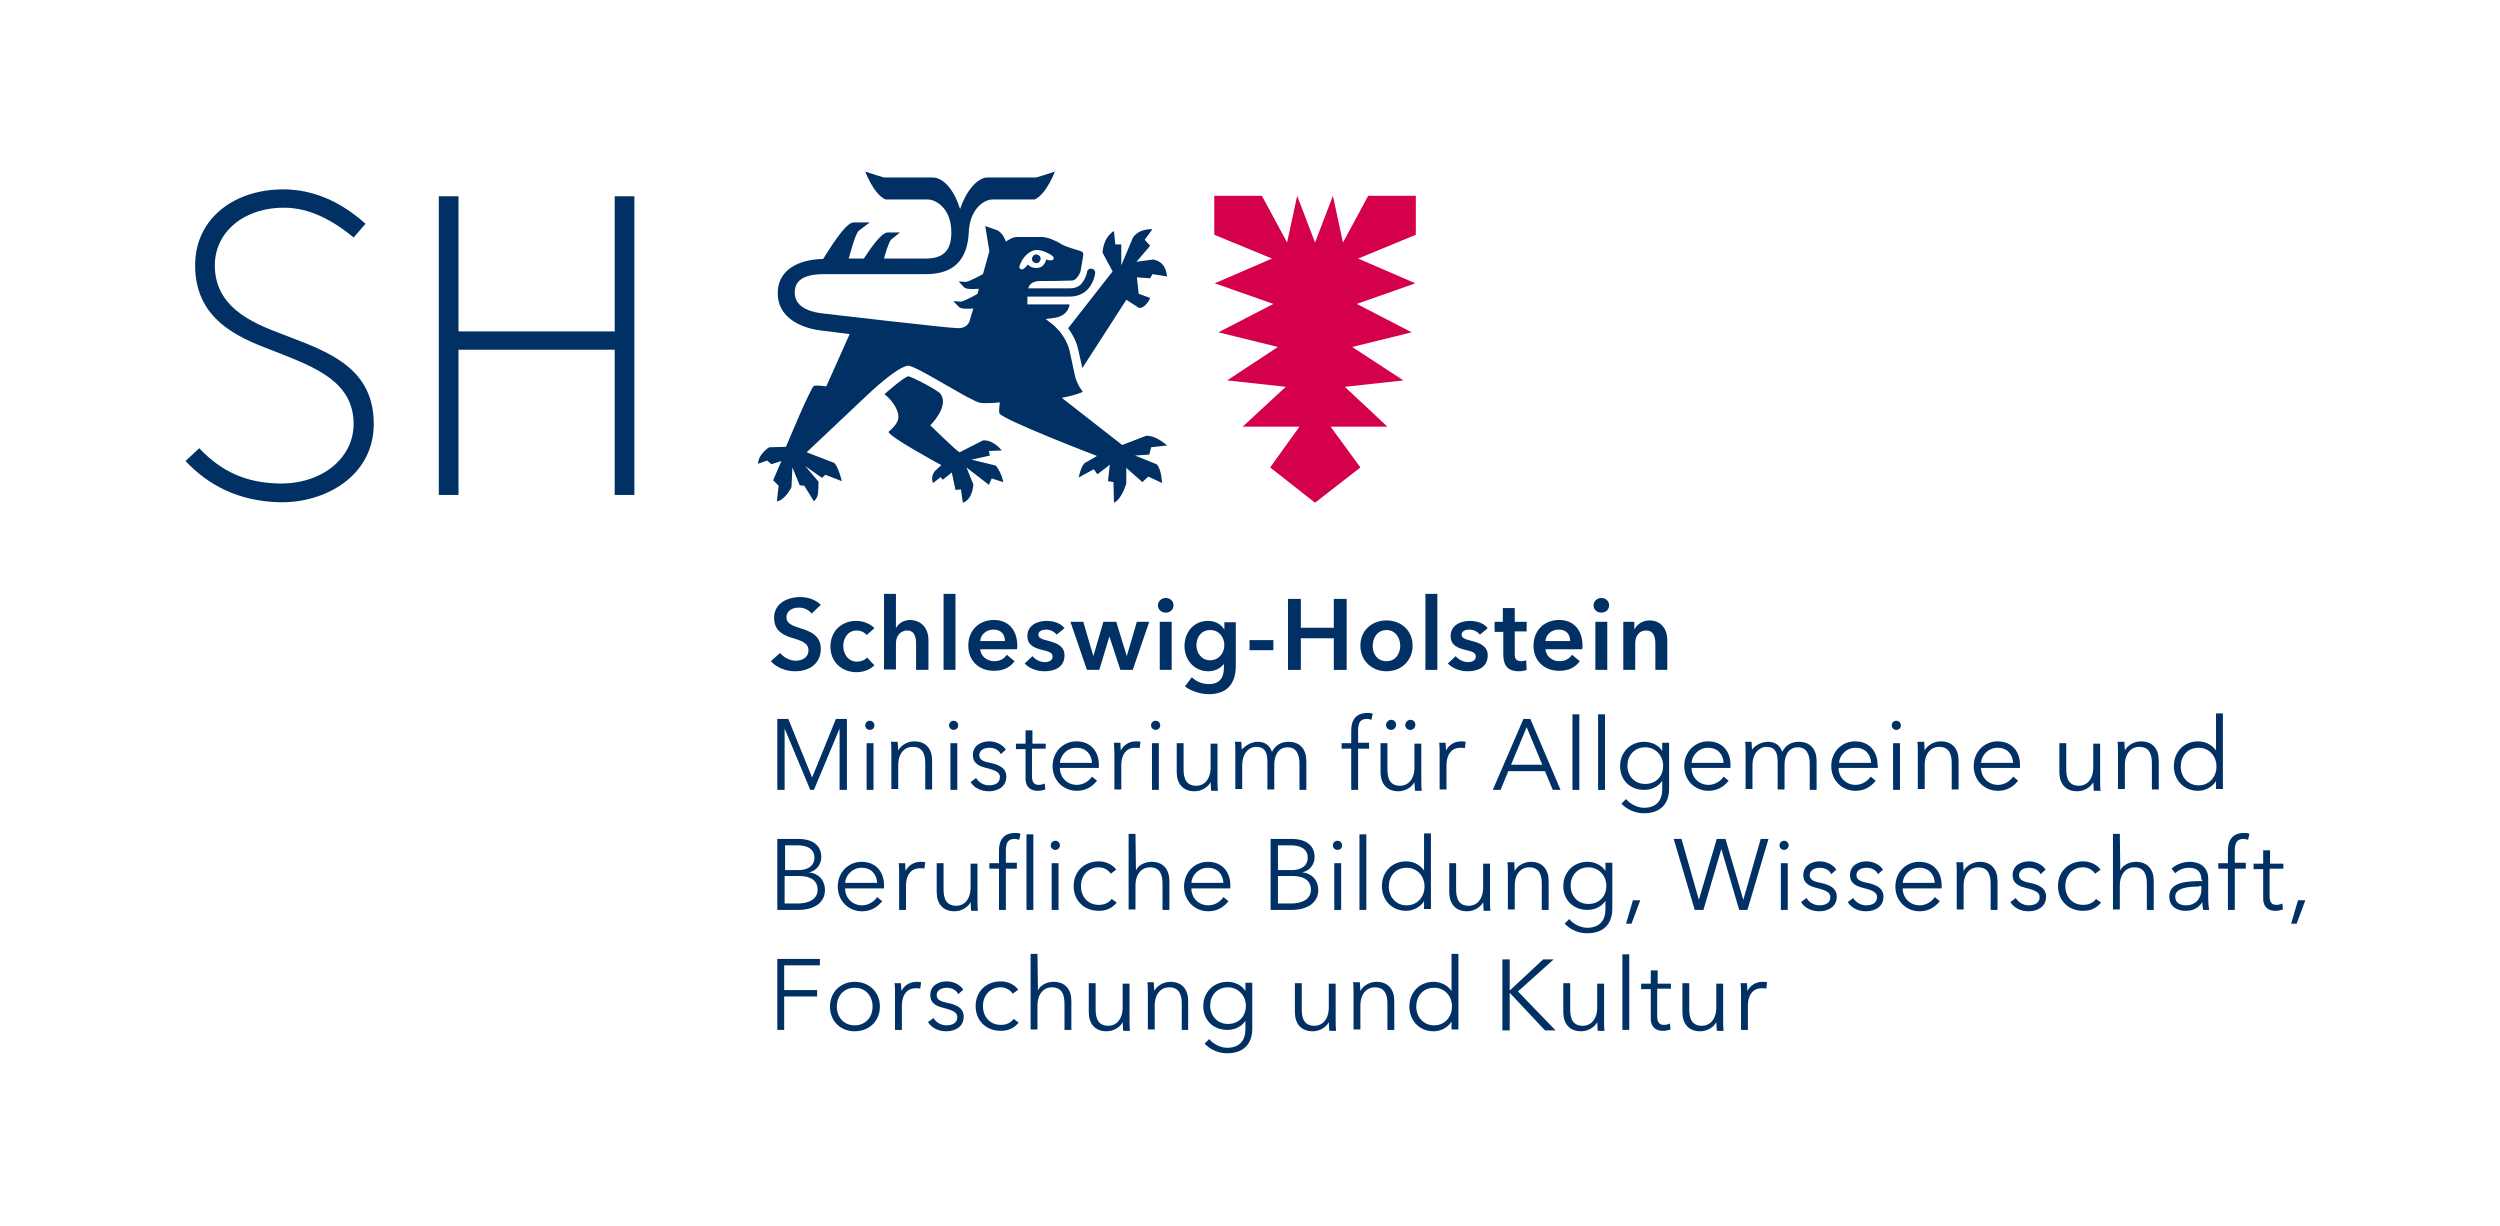 <?xml version="1.0" encoding="utf-8"?>
<svg xmlns="http://www.w3.org/2000/svg" xmlns:xlink="http://www.w3.org/1999/xlink" version="1.0" x="0px" y="0px" width="210" height="103" viewBox="0 0 545.8 267.2" style="enable-background:new 0 0 545.8 267.2;" xml:space="preserve">
<style type="text/css">
	.st0{fill:none;}
	.st1{fill:#003064;}
	.st2{fill:#D4004B;}
	.st3{display:none;}
	.st4{display:inline;fill:#9B9B9B;}
</style>
<g id="Platzierung">
	<rect class="st0" width="545.8" height="267.2"/>
</g>
<g id="Logo">
	<g id="Text">
		<g id="Schleswig-Holstein">
			<path class="st1" d="M177.2,133.7c-0.6-0.8-1.7-1.3-2.8-1.3c-1.3,0-2.7,0.6-2.7,2.1c0,1.4,1.2,1.8,3,2.4c2,0.6,4.5,1.5,4.5,4.5     c0,3.3-2.6,4.9-5.6,4.9c-2,0-4.1-0.8-5.3-2.2l2-1.8c0.8,1,2.2,1.7,3.4,1.7c1.3,0,2.8-0.6,2.8-2.3c0-1.6-1.6-2.1-3.6-2.7     c-1.9-0.6-3.9-1.5-3.9-4.4c0-3.1,2.9-4.5,5.7-4.5c1.6,0,3.3,0.5,4.5,1.7L177.2,133.7z"/>
			<path class="st1" d="M189.2,138.4c-0.4-0.6-1.3-1-2.2-1c-1.9,0-2.9,1.7-2.9,3.4c0,1.6,1,3.4,3,3.4c0.8,0,1.7-0.3,2.2-0.9l1.6,1.7     c-0.9,0.9-2.3,1.5-3.9,1.5c-3.1,0-5.7-2.1-5.7-5.6c0-3.4,2.5-5.6,5.6-5.6c1.5,0,3.1,0.6,4,1.6L189.2,138.4z"/>
			<path class="st1" d="M202.7,139.4v6.6H200v-5.8c0-1.2-0.3-2.8-1.9-2.8c-1.7,0-2.5,1.4-2.5,2.8v5.7H193v-16.5h2.6v7.5h0     c0.4-0.9,1.6-1.8,3.1-1.8C201.5,135.2,202.7,137.3,202.7,139.4z"/>
			<path class="st1" d="M206,129.4h2.6V146H206V129.4z"/>
			<path class="st1" d="M222,141.5h-8c0.1,1.5,1.5,2.6,3,2.6c1.3,0,2.2-0.5,2.8-1.4l1.7,1.4c-1,1.4-2.5,2.1-4.5,2.1     c-3.2,0-5.6-2.1-5.6-5.5c0-3.4,2.4-5.6,5.6-5.6c2.9,0,5.1,1.9,5.1,5.7C222.1,141.1,222.1,141.3,222,141.5z M219.4,139.7     c0-1.4-0.8-2.5-2.5-2.5c-1.6,0-2.8,1.1-2.9,2.5H219.4z"/>
			<path class="st1" d="M230.7,138.3c-0.5-0.6-1.3-1.1-2.3-1.1c-0.8,0-1.7,0.3-1.7,1.1c0,0.8,0.8,1,2.3,1.4c1.6,0.4,3.4,1.1,3.4,3.1     c0,2.6-2.1,3.5-4.4,3.5c-1.6,0-3.3-0.6-4.3-1.7l1.7-1.6c0.6,0.7,1.6,1.3,2.7,1.3c0.8,0,1.7-0.3,1.7-1.2c0-0.9-0.8-1.1-2.4-1.5     c-1.6-0.4-3.1-1-3.1-3c0-2.3,2.1-3.3,4.2-3.3c1.5,0,3.1,0.5,3.9,1.6L230.7,138.3z"/>
			<path class="st1" d="M233.7,135.5h2.8l2.2,7.5h0l2.2-7.5h2.8l2.3,7.5h0l2.2-7.5h2.7l-3.6,10.5h-2.7l-2.4-7.3h0L240,146h-2.7     L233.7,135.5z"/>
			<path class="st1" d="M254.5,130.3c1,0,1.7,0.7,1.7,1.6c0,0.9-0.7,1.6-1.7,1.6c-1,0-1.7-0.7-1.7-1.6     C252.8,131.1,253.5,130.3,254.5,130.3z M253.2,135.5h2.6V146h-2.6V135.5z"/>
			<path class="st1" d="M269.8,135.5v9.6c0,3.8-1.8,6.2-5.9,6.2c-1.7,0-3.8-0.6-5.2-1.7l1.5-2c1,1,2.4,1.5,3.7,1.5     c2.5,0,3.3-1.5,3.3-3.6v-0.8h0c-0.8,1-2,1.6-3.4,1.6c-3.1,0-5.2-2.5-5.2-5.5c0-3,2-5.5,5.1-5.5c1.5,0,2.8,0.6,3.6,1.9h0v-1.6     H269.8z M261.2,140.6c0,1.7,1.1,3.3,3,3.3c1.9,0,3.1-1.6,3.1-3.3c0-1.8-1.2-3.3-3.1-3.3C262.3,137.3,261.2,138.8,261.2,140.6z"/>
			<path class="st1" d="M278,141.7h-5.2v-2.2h5.2V141.7z"/>
			<path class="st1" d="M281.2,130.5h2.8v6.3h7.2v-6.3h2.8V146h-2.8v-6.9H284v6.9h-2.8V130.5z"/>
			<path class="st1" d="M302.7,135.2c3.2,0,5.7,2.2,5.7,5.5c0,3.3-2.5,5.6-5.7,5.6c-3.2,0-5.7-2.3-5.7-5.6     C297,137.4,299.5,135.2,302.7,135.2z M302.7,144.1c2.1,0,3-1.8,3-3.4c0-1.6-1-3.4-3-3.4s-3,1.7-3,3.4     C299.6,142.3,300.6,144.1,302.7,144.1z"/>
			<path class="st1" d="M311.2,129.4h2.6V146h-2.6V129.4z"/>
			<path class="st1" d="M323.1,138.3c-0.5-0.6-1.3-1.1-2.3-1.1c-0.8,0-1.7,0.3-1.7,1.1c0,0.8,0.8,1,2.3,1.4c1.6,0.4,3.4,1.1,3.4,3.1     c0,2.6-2.1,3.5-4.4,3.5c-1.6,0-3.3-0.6-4.3-1.7l1.7-1.6c0.6,0.7,1.6,1.3,2.7,1.3c0.8,0,1.7-0.3,1.7-1.2c0-0.9-0.8-1.1-2.4-1.5     c-1.6-0.4-3.1-1-3.1-3c0-2.3,2.1-3.3,4.2-3.3c1.5,0,3.1,0.5,3.9,1.6L323.1,138.3z"/>
			<path class="st1" d="M326.3,137.6v-2.1h1.8v-3h2.6v3h2.6v2.1h-2.6v4.9c0,0.9,0.2,1.6,1.4,1.6c0.4,0,0.8-0.1,1.1-0.2l0.1,2.1     c-0.5,0.2-1.2,0.3-1.7,0.3c-2.8,0-3.4-1.7-3.4-3.7v-4.9H326.3z"/>
			<path class="st1" d="M345.4,141.5h-8c0.1,1.5,1.5,2.6,3,2.6c1.3,0,2.2-0.5,2.8-1.4l1.7,1.4c-1,1.4-2.5,2.1-4.5,2.1     c-3.2,0-5.6-2.1-5.6-5.5c0-3.4,2.4-5.6,5.6-5.6c2.9,0,5.1,1.9,5.1,5.7C345.5,141.1,345.5,141.3,345.4,141.5z M342.8,139.7     c0-1.4-0.8-2.5-2.5-2.5c-1.6,0-2.8,1.1-2.9,2.5H342.8z"/>
			<path class="st1" d="M349.6,130.3c1,0,1.7,0.7,1.7,1.6c0,0.9-0.7,1.6-1.7,1.6c-1,0-1.7-0.7-1.7-1.6     C347.9,131.1,348.6,130.3,349.6,130.3z M348.3,135.5h2.6V146h-2.6V135.5z"/>
			<path class="st1" d="M354.3,135.5h2.5v1.7h0c0.5-1,1.7-2,3.3-2c2.7,0,3.9,2.1,3.9,4.2v6.6h-2.6v-5.8c0-1.2-0.3-2.8-2-2.8     c-1.7,0-2.4,1.4-2.4,2.8v5.8h-2.6V135.5z"/>
		</g>
		<g>
			<path class="st1" d="M171.3,224.6h-1.6v-15.5h9.3v1.4h-7.8v5.4h7.2v1.4h-7.2V224.6z"/>
			<path class="st1" d="M186.6,224.9c-3.2,0-5.4-2.3-5.4-5.4s2.3-5.4,5.4-5.4c3.2,0,5.5,2.3,5.5,5.4S189.8,224.9,186.6,224.9z      M186.6,215.4c-2.4,0-3.9,1.8-3.9,4.1c0,2.3,1.5,4.1,3.9,4.1c2.4,0,3.9-1.8,3.9-4.1C190.5,217.2,189,215.4,186.6,215.4z"/>
			<path class="st1" d="M195.3,214.4h1.4c0,0.5,0.1,1.3,0.1,1.7h0c0.6-1.2,1.8-2,3.3-2c0.4,0,0.7,0,1,0.1l-0.2,1.4     c-0.2-0.1-0.7-0.1-1-0.1c-1.6,0-3,1.1-3,3.9v5.2h-1.5v-8C195.4,216.1,195.4,215.1,195.3,214.4z"/>
			<path class="st1" d="M209.2,216.8c-0.4-0.9-1.4-1.4-2.5-1.4c-1.1,0-2.2,0.5-2.2,1.6c0,1,0.8,1.4,2.4,1.7c2.4,0.5,3.5,1.4,3.5,3     c0,2.3-2,3.2-3.8,3.2c-1.6,0-3.1-0.6-4-2l1.2-0.9c0.5,0.9,1.6,1.6,2.8,1.6c1.3,0,2.4-0.5,2.4-1.8c0-1.1-1.1-1.5-3-2     c-1.2-0.3-2.9-0.8-2.9-2.8c0-2.1,1.8-3,3.6-3c1.4,0,2.9,0.7,3.6,1.8L209.2,216.8z"/>
			<path class="st1" d="M221.1,216.7c-0.5-0.8-1.5-1.4-2.6-1.4c-2.4,0-3.9,1.8-3.9,4.1c0,2.3,1.5,4.1,3.9,4.1c1.3,0,2.2-0.5,2.8-1.3     l1.1,0.8c-0.9,1.1-2.1,1.8-3.9,1.8c-3.3,0-5.5-2.3-5.5-5.4s2.2-5.4,5.5-5.4c1.4,0,2.9,0.6,3.8,1.8L221.1,216.7z"/>
			<path class="st1" d="M226.6,216c0.5-1.2,2-1.9,3.4-1.9c2.6,0,3.9,1.7,3.9,4.2v6.3h-1.5v-5.7c0-2.1-0.6-3.6-2.8-3.6     c-1.6,0-3.1,1.3-3.1,4v5.2H225v-16.5h1.5L226.6,216L226.6,216z"/>
			<path class="st1" d="M245.2,224.6c0-0.5-0.1-1.3-0.1-1.7h0c-0.6,1.2-2.1,2-3.5,2c-2.6,0-3.9-1.7-3.9-4.2v-6.3h1.5v5.7     c0,2.1,0.6,3.6,2.8,3.6c1.6,0,3.1-1.3,3.1-4v-5.2h1.5v8c0,0.5,0,1.6,0.1,2.3H245.2z"/>
			<path class="st1" d="M251.9,214.4c0,0.5,0.1,1.3,0.1,1.7h0c0.6-1.2,2.1-2,3.5-2c2.6,0,3.9,1.7,3.9,4.2v6.3H258v-5.7     c0-2.1-0.6-3.6-2.8-3.6c-1.6,0-3.1,1.3-3.1,4v5.2h-1.5v-8c0-0.5,0-1.6-0.1-2.3H251.9z"/>
			<path class="st1" d="M264,226.6c0.8,1,2.4,1.9,3.9,1.9c2.9,0,4-1.8,4-4v-1.9h0c-0.8,1.3-2.4,2-3.9,2c-3.2,0-5.3-2.2-5.3-5.2     c0-2.9,2.1-5.3,5.3-5.3c1.5,0,3.1,0.7,3.9,2h0v-1.8h1.5v10.1c0,2.2-1,5.3-5.5,5.3c-1.9,0-3.7-0.8-4.9-2.1L264,226.6z      M268.1,223.3c2.3,0,3.9-1.6,3.9-4c0-2.1-1.6-4-3.9-4c-2.5,0-3.9,1.9-3.9,4S265.7,223.3,268.1,223.3z"/>
			<path class="st1" d="M290.2,224.6c0-0.5-0.1-1.3-0.1-1.7h0c-0.6,1.2-2.1,2-3.5,2c-2.6,0-3.9-1.7-3.9-4.2v-6.3h1.5v5.7     c0,2.1,0.6,3.6,2.8,3.6c1.6,0,3.1-1.3,3.1-4v-5.2h1.5v8c0,0.5,0,1.6,0.1,2.3H290.2z"/>
			<path class="st1" d="M296.9,214.4c0,0.5,0.1,1.3,0.1,1.7h0c0.6-1.2,2.1-2,3.5-2c2.6,0,3.9,1.7,3.9,4.2v6.3h-1.5v-5.7     c0-2.1-0.6-3.6-2.8-3.6c-1.6,0-3.1,1.3-3.1,4v5.2h-1.5v-8c0-0.5,0-1.6-0.1-2.3H296.9z"/>
			<path class="st1" d="M313,224.9c-3.2,0-5.3-2.4-5.3-5.4s2.1-5.4,5.3-5.4c1.5,0,3,0.7,3.9,2h0v-8.1h1.5v16.5h-1.5v-1.7h0     C316,224.2,314.4,224.9,313,224.9z M313.1,223.6c2.3,0,3.9-1.8,3.9-4.1s-1.6-4.1-3.9-4.1c-2.5,0-3.9,1.9-3.9,4.1     S310.7,223.6,313.1,223.6z"/>
			<path class="st1" d="M329.5,216.1L329.5,216.1l7.4-6.9h2.3l-7.8,7l8.2,8.5h-2.3l-7.7-8.2h0v8.2h-1.6v-15.5h1.6V216.1z"/>
			<path class="st1" d="M348.8,224.6c0-0.5-0.1-1.3-0.1-1.7h0c-0.6,1.2-2.1,2-3.5,2c-2.6,0-3.9-1.7-3.9-4.2v-6.3h1.5v5.7     c0,2.1,0.6,3.6,2.8,3.6c1.6,0,3.1-1.3,3.1-4v-5.2h1.5v8c0,0.5,0,1.6,0.1,2.3H348.8z"/>
			<path class="st1" d="M355.7,224.6h-1.5v-16.5h1.5V224.6z"/>
			<path class="st1" d="M364.7,215.6h-2.9v6c0,1.5,0.6,1.9,1.5,1.9c0.4,0,0.9-0.1,1.3-0.3l0.1,1.3c-0.5,0.2-1.1,0.3-1.7,0.3     c-1.1,0-2.6-0.5-2.6-2.7v-6.4h-2.1v-1.2h2.1v-2.9h1.5v2.9h2.9V215.6z"/>
			<path class="st1" d="M374.8,224.6c0-0.5-0.1-1.3-0.1-1.7h0c-0.6,1.2-2.1,2-3.5,2c-2.6,0-3.9-1.7-3.9-4.2v-6.3h1.5v5.7     c0,2.1,0.6,3.6,2.8,3.6c1.6,0,3.1-1.3,3.1-4v-5.2h1.5v8c0,0.5,0,1.6,0.1,2.3H374.8z"/>
			<path class="st1" d="M380,214.4h1.4c0,0.5,0.1,1.3,0.1,1.7h0c0.6-1.2,1.8-2,3.3-2c0.4,0,0.7,0,1,0.1l-0.2,1.4     c-0.2-0.1-0.7-0.1-1-0.1c-1.6,0-3,1.1-3,3.9v5.2h-1.5v-8C380.1,216.1,380.1,215.1,380,214.4z"/>
		</g>
		<g>
			<path class="st1" d="M169.7,182.9h4.6c2.4,0,5,0.9,5,4c0,1.6-1.1,3-2.7,3.3v0c2,0.2,3.5,1.6,3.5,3.9c0,2.6-2.2,4.3-5.8,4.3h-4.6     V182.9z M171.3,189.7h3.2c1.5,0,3.3-0.7,3.3-2.7c0-2-1.7-2.7-3.7-2.7h-2.7V189.7z M171.3,197h2.9c2.3,0,4.3-0.9,4.3-3     c0-2-1.5-3-4-3h-3.2V197z"/>
			<path class="st1" d="M193,193.7h-8.5c0,2.1,1.6,3.7,3.7,3.7c1.5,0,2.7-0.9,3.3-1.8l1.1,0.9c-1.2,1.5-2.7,2.2-4.4,2.2     c-3,0-5.3-2.3-5.3-5.4s2.3-5.4,5.2-5.4c3.2,0,4.9,2.3,4.9,5.1C193,193.2,193,193.4,193,193.7z M191.5,192.5     c-0.1-1.9-1.3-3.3-3.4-3.3c-2,0-3.5,1.6-3.6,3.3H191.5z"/>
			<path class="st1" d="M196.2,188.2h1.4c0,0.5,0.1,1.3,0.1,1.7h0c0.6-1.2,1.8-2,3.3-2c0.4,0,0.7,0,1,0.1l-0.2,1.4     c-0.2-0.1-0.7-0.1-1-0.1c-1.6,0-3,1.1-3,3.9v5.2h-1.5v-8C196.3,189.9,196.3,188.9,196.2,188.2z"/>
			<path class="st1" d="M212,198.4c0-0.5-0.1-1.3-0.1-1.7h0c-0.6,1.2-2.1,2-3.5,2c-2.6,0-3.9-1.7-3.9-4.2v-6.3h1.5v5.7     c0,2.1,0.6,3.6,2.8,3.6c1.6,0,3.1-1.3,3.1-4v-5.2h1.5v8c0,0.5,0,1.6,0.1,2.3H212z"/>
			<path class="st1" d="M222,189.4h-2.4v9h-1.5v-9H216v-1.2h2.1v-2.8c0-2.3,1.1-3.8,3.5-3.8c0.4,0,0.9,0,1.2,0.2l-0.3,1.3     c-0.3-0.1-0.6-0.2-1-0.2c-1.6,0-1.9,1.1-1.9,2.6v2.6h2.4V189.4z M225.6,198.4h-1.5v-16.5h1.5V198.4z"/>
			<path class="st1" d="M230.4,185.3c-0.5,0-1-0.4-1-1s0.5-1,1-1s1,0.4,1,1S230.9,185.3,230.4,185.3z M231.1,198.4h-1.5v-10.2h1.5     V198.4z"/>
			<path class="st1" d="M242.5,190.5c-0.5-0.8-1.5-1.4-2.6-1.4c-2.4,0-3.9,1.8-3.9,4.1c0,2.3,1.5,4.1,3.9,4.1c1.3,0,2.2-0.5,2.8-1.3     l1.1,0.8c-0.9,1.1-2.1,1.8-3.9,1.8c-3.3,0-5.5-2.3-5.5-5.4s2.2-5.4,5.5-5.4c1.4,0,2.9,0.6,3.8,1.8L242.5,190.5z"/>
			<path class="st1" d="M248,189.8c0.5-1.2,2-1.9,3.4-1.9c2.6,0,3.9,1.7,3.9,4.2v6.3h-1.5v-5.7c0-2.1-0.6-3.6-2.8-3.6     c-1.6,0-3.1,1.3-3.1,4v5.2h-1.5v-16.5h1.5L248,189.8L248,189.8z"/>
			<path class="st1" d="M268.6,193.7h-8.5c0,2.1,1.6,3.7,3.7,3.7c1.5,0,2.7-0.9,3.3-1.8l1.1,0.9c-1.2,1.5-2.7,2.2-4.4,2.2     c-3,0-5.3-2.3-5.3-5.4s2.3-5.4,5.2-5.4c3.2,0,4.9,2.3,4.9,5.1C268.6,193.2,268.6,193.4,268.6,193.7z M267.1,192.5     c-0.1-1.9-1.3-3.3-3.4-3.3c-2,0-3.5,1.6-3.6,3.3H267.1z"/>
			<path class="st1" d="M277.4,182.9h4.6c2.4,0,5,0.9,5,4c0,1.6-1.1,3-2.7,3.3v0c2,0.2,3.5,1.6,3.5,3.9c0,2.6-2.2,4.3-5.8,4.3h-4.6     V182.9z M279,189.7h3.2c1.5,0,3.3-0.7,3.3-2.7c0-2-1.7-2.7-3.7-2.7H279V189.7z M279,197h2.9c2.3,0,4.3-0.9,4.3-3c0-2-1.5-3-4-3     H279V197z"/>
			<path class="st1" d="M292,185.3c-0.5,0-1-0.4-1-1s0.5-1,1-1s1,0.4,1,1S292.6,185.3,292,185.3z M292.8,198.4h-1.5v-10.2h1.5V198.4     z"/>
			<path class="st1" d="M298.3,198.4h-1.5v-16.5h1.5V198.4z"/>
			<path class="st1" d="M307,198.6c-3.2,0-5.3-2.4-5.3-5.4s2.1-5.4,5.3-5.4c1.5,0,3,0.7,3.9,2h0v-8.1h1.5v16.5h-1.5v-1.7h0     C310,197.9,308.4,198.6,307,198.6z M307.1,197.4c2.3,0,3.9-1.8,3.9-4.1s-1.6-4.1-3.9-4.1c-2.5,0-3.9,1.9-3.9,4.1     S304.7,197.4,307.1,197.4z"/>
			<path class="st1" d="M323.9,198.4c0-0.5-0.1-1.3-0.1-1.7h0c-0.6,1.2-2.1,2-3.5,2c-2.6,0-3.9-1.7-3.9-4.2v-6.3h1.5v5.7     c0,2.1,0.6,3.6,2.8,3.6c1.6,0,3.1-1.3,3.1-4v-5.2h1.5v8c0,0.5,0,1.6,0.1,2.3H323.9z"/>
			<path class="st1" d="M330.6,188.2c0,0.5,0.1,1.3,0.1,1.7h0c0.6-1.2,2.1-2,3.5-2c2.6,0,3.9,1.7,3.9,4.2v6.3h-1.5v-5.7     c0-2.1-0.6-3.6-2.8-3.6c-1.6,0-3.1,1.3-3.1,4v5.2h-1.5v-8c0-0.5,0-1.6-0.1-2.3H330.6z"/>
			<path class="st1" d="M342.6,200.4c0.8,1,2.4,1.9,3.9,1.9c2.9,0,4-1.8,4-4v-1.9h0c-0.8,1.3-2.4,2-3.9,2c-3.2,0-5.3-2.2-5.3-5.2     c0-2.9,2.1-5.3,5.3-5.3c1.5,0,3.1,0.7,3.9,2h0v-1.8h1.5v10.1c0,2.2-1,5.3-5.5,5.3c-1.9,0-3.7-0.8-4.9-2.1L342.6,200.4z      M346.8,197.1c2.3,0,3.9-1.6,3.9-4c0-2.1-1.6-4-3.9-4c-2.5,0-3.9,1.9-3.9,4S344.3,197.1,346.8,197.1z"/>
			<path class="st1" d="M356.2,201.4H355l1.5-5.1h1.6L356.2,201.4z"/>
			<path class="st1" d="M370.9,196.2L370.9,196.2l3.9-13.3h1.9l3.9,13.3h0l3.8-13.3h1.7l-4.6,15.5h-1.8l-3.9-13.3h0l-3.9,13.3H370     l-4.6-15.5h1.7L370.9,196.2z"/>
			<path class="st1" d="M389.5,185.3c-0.5,0-1-0.4-1-1s0.5-1,1-1s1,0.4,1,1S390,185.3,389.5,185.3z M390.3,198.4h-1.5v-10.2h1.5     V198.4z"/>
			<path class="st1" d="M399.8,190.6c-0.4-0.9-1.4-1.4-2.5-1.4c-1.1,0-2.2,0.5-2.2,1.6c0,1,0.8,1.4,2.4,1.7c2.4,0.5,3.5,1.4,3.5,3     c0,2.3-2,3.2-3.8,3.2c-1.6,0-3.1-0.6-4-2l1.2-0.9c0.5,0.9,1.6,1.6,2.8,1.6c1.3,0,2.4-0.5,2.4-1.8c0-1.1-1.1-1.5-3-2     c-1.2-0.3-2.9-0.8-2.9-2.8c0-2.1,1.8-3,3.6-3c1.4,0,2.9,0.7,3.6,1.8L399.8,190.6z"/>
			<path class="st1" d="M410,190.6c-0.4-0.9-1.4-1.4-2.5-1.4c-1.1,0-2.2,0.5-2.2,1.6c0,1,0.8,1.4,2.4,1.7c2.4,0.5,3.5,1.4,3.5,3     c0,2.3-2,3.2-3.8,3.2c-1.6,0-3.1-0.6-4-2l1.2-0.9c0.5,0.9,1.6,1.6,2.8,1.6c1.3,0,2.4-0.5,2.4-1.8c0-1.1-1.1-1.5-3-2     c-1.2-0.3-2.9-0.8-2.9-2.8c0-2.1,1.8-3,3.6-3c1.4,0,2.9,0.7,3.6,1.8L410,190.6z"/>
			<path class="st1" d="M423.9,193.7h-8.5c0,2.1,1.6,3.7,3.7,3.7c1.5,0,2.7-0.9,3.3-1.8l1.1,0.9c-1.2,1.5-2.7,2.2-4.4,2.2     c-3,0-5.3-2.3-5.3-5.4s2.3-5.4,5.2-5.4c3.2,0,4.9,2.3,4.9,5.1C423.9,193.2,423.9,193.4,423.9,193.7z M422.4,192.5     c-0.1-1.9-1.3-3.3-3.4-3.3c-2,0-3.5,1.6-3.6,3.3H422.4z"/>
			<path class="st1" d="M428.6,188.2c0,0.5,0.1,1.3,0.1,1.7h0c0.6-1.2,2.1-2,3.5-2c2.6,0,3.9,1.7,3.9,4.2v6.3h-1.5v-5.7     c0-2.1-0.6-3.6-2.8-3.6c-1.6,0-3.1,1.3-3.1,4v5.2h-1.5v-8c0-0.5,0-1.6-0.1-2.3H428.6z"/>
			<path class="st1" d="M445.5,190.6c-0.4-0.9-1.4-1.4-2.5-1.4c-1.1,0-2.2,0.5-2.2,1.6c0,1,0.8,1.4,2.4,1.7c2.4,0.5,3.5,1.4,3.5,3     c0,2.3-2,3.2-3.8,3.2c-1.6,0-3.1-0.6-4-2l1.2-0.9c0.5,0.9,1.6,1.6,2.8,1.6c1.3,0,2.4-0.5,2.4-1.8c0-1.1-1.1-1.5-3-2     c-1.2-0.3-2.9-0.8-2.9-2.8c0-2.1,1.8-3,3.6-3c1.4,0,2.9,0.7,3.6,1.8L445.5,190.6z"/>
			<path class="st1" d="M457.4,190.5c-0.5-0.8-1.5-1.4-2.6-1.4c-2.4,0-3.9,1.8-3.9,4.1c0,2.3,1.5,4.1,3.9,4.1c1.3,0,2.2-0.5,2.8-1.3     l1.1,0.8c-0.9,1.1-2.1,1.8-3.9,1.8c-3.3,0-5.5-2.3-5.5-5.4s2.2-5.4,5.5-5.4c1.4,0,2.9,0.6,3.8,1.8L457.4,190.5z"/>
			<path class="st1" d="M462.9,189.8c0.5-1.2,2-1.9,3.4-1.9c2.6,0,3.9,1.7,3.9,4.2v6.3h-1.5v-5.7c0-2.1-0.6-3.6-2.8-3.6     c-1.6,0-3.1,1.3-3.1,4v5.2h-1.5v-16.5h1.5L462.9,189.8L462.9,189.8z"/>
			<path class="st1" d="M480.6,191.8c0-1.8-1-2.6-2.7-2.6c-1.2,0-2.3,0.5-3,1.2l-0.8-1c0.8-0.8,2.3-1.5,4-1.5c2.2,0,4,1.2,4,3.7v4.5     c0,0.8,0.1,1.7,0.2,2.3h-1.3c-0.1-0.5-0.2-1.1-0.2-1.7h0c-0.9,1.4-2.1,1.9-3.7,1.9c-1.6,0-3.5-0.8-3.5-3.1c0-3.1,3.5-3.4,7.2-3.4     V191.8z M480.1,193.3c-2.4,0-5.2,0.3-5.2,2.2c0,1.5,1.2,1.9,2.4,1.9c2.1,0,3.3-1.6,3.3-3.4v-0.8H480.1z"/>
			<path class="st1" d="M490.3,189.4h-2.4v9h-1.5v-9h-2.1v-1.2h2.1v-2.8c0-2.3,1.1-3.8,3.5-3.8c0.4,0,0.9,0,1.2,0.2l-0.3,1.3     c-0.3-0.1-0.6-0.2-1-0.2c-1.6,0-1.9,1.1-1.9,2.6v2.6h2.4V189.4z"/>
			<path class="st1" d="M498.4,189.4h-2.9v6c0,1.5,0.6,1.9,1.5,1.9c0.4,0,0.9-0.1,1.3-0.3l0.1,1.3c-0.5,0.2-1.1,0.3-1.7,0.3     c-1.1,0-2.6-0.5-2.6-2.7v-6.4h-2.1v-1.2h2.1v-2.9h1.5v2.9h2.9V189.4z"/>
			<path class="st1" d="M501.4,201.4h-1.2l1.5-5.1h1.6L501.4,201.4z"/>
		</g>
		<g>
			<path class="st1" d="M177.3,169.5L177.3,169.5l5.2-12.8h2.4v15.5h-1.6v-13.4h0l-5.6,13.4h-0.8l-5.6-13.4h0v13.4h-1.6v-15.5h2.4     L177.3,169.5z"/>
			<path class="st1" d="M189.9,159.1c-0.5,0-1-0.4-1-1s0.5-1,1-1s1,0.4,1,1S190.5,159.1,189.9,159.1z M190.7,172.2h-1.5v-10.2h1.5     V172.2z"/>
			<path class="st1" d="M196,161.9c0,0.5,0.1,1.3,0.1,1.7h0c0.6-1.2,2.1-2,3.5-2c2.6,0,3.9,1.7,3.9,4.2v6.3h-1.5v-5.7     c0-2.1-0.6-3.6-2.8-3.6c-1.6,0-3.1,1.3-3.1,4v5.2h-1.5v-8c0-0.5,0-1.6-0.1-2.3H196z"/>
			<path class="st1" d="M208.2,159.1c-0.5,0-1-0.4-1-1s0.5-1,1-1s1,0.4,1,1S208.7,159.1,208.2,159.1z M209,172.2h-1.5v-10.2h1.5     V172.2z"/>
			<path class="st1" d="M218.5,164.4c-0.4-0.9-1.4-1.4-2.5-1.4c-1.1,0-2.2,0.5-2.2,1.6c0,1,0.8,1.4,2.4,1.7c2.4,0.5,3.5,1.4,3.5,3     c0,2.3-2,3.2-3.8,3.2c-1.6,0-3.1-0.6-4-2l1.2-0.9c0.5,0.9,1.6,1.6,2.8,1.6c1.3,0,2.4-0.5,2.4-1.8c0-1.1-1.1-1.5-3-2     c-1.2-0.3-2.9-0.8-2.9-2.8c0-2.1,1.8-3,3.6-3c1.4,0,2.9,0.7,3.6,1.8L218.5,164.4z"/>
			<path class="st1" d="M228.2,163.2h-2.9v6c0,1.5,0.6,1.9,1.5,1.9c0.4,0,0.9-0.1,1.3-0.3l0.1,1.3c-0.5,0.2-1.1,0.3-1.7,0.3     c-1.1,0-2.6-0.5-2.6-2.7v-6.4h-2.1v-1.2h2.1v-2.9h1.5v2.9h2.9V163.2z"/>
			<path class="st1" d="M239.9,167.4h-8.5c0,2.1,1.6,3.7,3.7,3.7c1.5,0,2.7-0.9,3.3-1.8l1.1,0.9c-1.2,1.5-2.7,2.2-4.4,2.2     c-3,0-5.3-2.3-5.3-5.4s2.3-5.4,5.2-5.4c3.2,0,4.9,2.3,4.9,5.1C239.9,166.9,239.9,167.2,239.9,167.4z M238.4,166.3     c-0.1-1.9-1.3-3.3-3.4-3.3c-2,0-3.5,1.6-3.6,3.3H238.4z"/>
			<path class="st1" d="M243.2,161.9h1.4c0,0.5,0.1,1.3,0.1,1.7h0c0.6-1.2,1.8-2,3.3-2c0.4,0,0.7,0,1,0.1l-0.2,1.4     c-0.2-0.1-0.7-0.1-1-0.1c-1.6,0-3,1.1-3,3.9v5.2h-1.5v-8C243.3,163.6,243.2,162.6,243.2,161.9z"/>
			<path class="st1" d="M252.3,159.1c-0.5,0-1-0.4-1-1s0.5-1,1-1s1,0.4,1,1S252.8,159.1,252.3,159.1z M253,172.2h-1.5v-10.2h1.5     V172.2z"/>
			<path class="st1" d="M264.4,172.2c0-0.5-0.1-1.3-0.1-1.7h0c-0.6,1.2-2.1,2-3.5,2c-2.6,0-3.9-1.7-3.9-4.2v-6.3h1.5v5.7     c0,2.1,0.6,3.6,2.8,3.6c1.6,0,3.1-1.3,3.1-4v-5.2h1.5v8c0,0.5,0,1.6,0.1,2.3H264.4z"/>
			<path class="st1" d="M274.6,161.7c1.1,0,2.5,0.4,3.1,2.2c0.7-1.4,1.9-2.2,3.6-2.2c2.6,0,3.9,1.7,3.9,4.2v6.3h-1.5v-5.7     c0-2.1-0.7-3.6-2.6-3.6c-2.1,0-2.9,1.9-2.9,3.8v5.4h-1.5v-6c0-2-0.5-3.3-2.5-3.3c-1.4,0-3,1.3-3,4v5.2h-1.5v-8     c0-0.5,0-1.6-0.1-2.3h1.4c0,0.5,0.1,1.3,0.1,1.7h0C271.9,162.5,273.2,161.7,274.6,161.7z"/>
			<path class="st1" d="M298.9,163.2h-2.4v9H295v-9h-2.1v-1.2h2.1v-2.8c0-2.3,1.1-3.8,3.5-3.8c0.4,0,0.9,0,1.2,0.2l-0.3,1.3     c-0.3-0.1-0.6-0.2-1-0.2c-1.6,0-1.9,1.1-1.9,2.6v2.6h2.4V163.2z"/>
			<path class="st1" d="M308.9,172.2c0-0.5-0.1-1.3-0.1-1.7h0c-0.6,1.2-2.1,2-3.5,2c-2.6,0-3.9-1.7-3.9-4.2v-6.3h1.5v5.7     c0,2.1,0.6,3.6,2.8,3.6c1.6,0,3.1-1.3,3.1-4v-5.2h1.5v8c0,0.5,0,1.6,0.1,2.3H308.9z M303.7,156.9c0.7,0,1.1,0.5,1.1,1.1     c0,0.6-0.5,1.1-1.1,1.1c-0.7,0-1.1-0.5-1.1-1.1C302.6,157.5,303.1,156.9,303.7,156.9z M307.9,156.9c0.7,0,1.1,0.5,1.1,1.1     c0,0.6-0.5,1.1-1.1,1.1c-0.7,0-1.1-0.5-1.1-1.1C306.8,157.5,307.3,156.9,307.9,156.9z"/>
			<path class="st1" d="M314.2,161.9h1.4c0,0.5,0.1,1.3,0.1,1.7h0c0.6-1.2,1.8-2,3.3-2c0.4,0,0.7,0,1,0.1l-0.2,1.4     c-0.2-0.1-0.7-0.1-1-0.1c-1.6,0-3,1.1-3,3.9v5.2h-1.5v-8C314.3,163.6,314.3,162.6,314.2,161.9z"/>
			<path class="st1" d="M327.6,172.2h-1.7l6.7-15.5h1.5l6.6,15.5H339l-1.7-4.1h-8L327.6,172.2z M329.9,166.7h6.8l-3.4-8.2     L329.9,166.7z"/>
			<path class="st1" d="M344.8,172.2h-1.5v-16.5h1.5V172.2z"/>
			<path class="st1" d="M350.4,172.2h-1.5v-16.5h1.5V172.2z"/>
			<path class="st1" d="M355,174.2c0.8,1,2.4,1.9,3.9,1.9c2.9,0,4-1.8,4-4v-1.9h0c-0.8,1.3-2.4,2-3.9,2c-3.2,0-5.3-2.2-5.3-5.2     c0-2.9,2.1-5.3,5.3-5.3c1.5,0,3.1,0.7,3.9,2h0v-1.8h1.5v10.1c0,2.2-1,5.3-5.5,5.3c-1.9,0-3.7-0.8-4.9-2.1L355,174.2z      M359.2,170.9c2.3,0,3.9-1.6,3.9-4c0-2.1-1.6-4-3.9-4c-2.5,0-3.9,1.9-3.9,4S356.7,170.9,359.2,170.9z"/>
			<path class="st1" d="M377.8,167.4h-8.5c0,2.1,1.6,3.7,3.7,3.7c1.5,0,2.7-0.9,3.3-1.8l1.1,0.9c-1.2,1.5-2.7,2.2-4.4,2.2     c-3,0-5.3-2.3-5.3-5.4s2.3-5.4,5.2-5.4c3.2,0,4.9,2.3,4.9,5.1C377.8,166.9,377.8,167.2,377.8,167.4z M376.3,166.3     c-0.1-1.9-1.3-3.3-3.4-3.3c-2,0-3.5,1.6-3.6,3.3H376.3z"/>
			<path class="st1" d="M386,161.7c1.1,0,2.5,0.4,3.1,2.2c0.7-1.4,1.9-2.2,3.6-2.2c2.6,0,3.9,1.7,3.9,4.2v6.3h-1.5v-5.7     c0-2.1-0.7-3.6-2.6-3.6c-2.1,0-2.9,1.9-2.9,3.8v5.4h-1.5v-6c0-2-0.5-3.3-2.5-3.3c-1.4,0-3,1.3-3,4v5.2h-1.5v-8     c0-0.5,0-1.6-0.1-2.3h1.4c0,0.5,0.1,1.3,0.1,1.7h0C383.2,162.5,384.5,161.7,386,161.7z"/>
			<path class="st1" d="M409.9,167.4h-8.5c0,2.1,1.6,3.7,3.7,3.7c1.5,0,2.7-0.9,3.3-1.8l1.1,0.9c-1.2,1.5-2.7,2.2-4.4,2.2     c-3,0-5.3-2.3-5.3-5.4s2.3-5.4,5.2-5.4c3.2,0,4.9,2.3,4.9,5.1C410,166.9,410,167.2,409.9,167.4z M408.5,166.3     c-0.1-1.9-1.3-3.3-3.4-3.3c-2,0-3.5,1.6-3.6,3.3H408.5z"/>
			<path class="st1" d="M414,159.1c-0.5,0-1-0.4-1-1s0.5-1,1-1s1,0.4,1,1S414.6,159.1,414,159.1z M414.8,172.2h-1.5v-10.2h1.5V172.2     z"/>
			<path class="st1" d="M420.1,161.9c0,0.5,0.1,1.3,0.1,1.7h0c0.6-1.2,2.1-2,3.5-2c2.6,0,3.9,1.7,3.9,4.2v6.3h-1.5v-5.7     c0-2.1-0.6-3.6-2.8-3.6c-1.6,0-3.1,1.3-3.1,4v5.2h-1.5v-8c0-0.5,0-1.6-0.1-2.3H420.1z"/>
			<path class="st1" d="M441,167.4h-8.5c0,2.1,1.6,3.7,3.7,3.7c1.5,0,2.7-0.9,3.3-1.8l1.1,0.9c-1.2,1.5-2.7,2.2-4.4,2.2     c-3,0-5.3-2.3-5.3-5.4s2.3-5.4,5.2-5.4c3.2,0,4.9,2.3,4.9,5.1C441,166.9,441,167.2,441,167.4z M439.5,166.3     c-0.1-1.9-1.3-3.3-3.4-3.3c-2,0-3.5,1.6-3.6,3.3H439.5z"/>
			<path class="st1" d="M457.1,172.2c0-0.5-0.1-1.3-0.1-1.7h0c-0.6,1.2-2.1,2-3.5,2c-2.6,0-3.9-1.7-3.9-4.2v-6.3h1.5v5.7     c0,2.1,0.6,3.6,2.8,3.6c1.6,0,3.1-1.3,3.1-4v-5.2h1.5v8c0,0.5,0,1.6,0.1,2.3H457.1z"/>
			<path class="st1" d="M463.8,161.9c0,0.5,0.1,1.3,0.1,1.7h0c0.6-1.2,2.1-2,3.5-2c2.6,0,3.9,1.7,3.9,4.2v6.3h-1.5v-5.7     c0-2.1-0.6-3.6-2.8-3.6c-1.6,0-3.1,1.3-3.1,4v5.2h-1.5v-8c0-0.5,0-1.6-0.1-2.3H463.8z"/>
			<path class="st1" d="M479.9,172.4c-3.2,0-5.3-2.4-5.3-5.4s2.1-5.4,5.3-5.4c1.5,0,3,0.7,3.9,2h0v-8.1h1.5v16.5h-1.5v-1.7h0     C482.9,171.7,481.3,172.4,479.9,172.4z M480,171.2c2.3,0,3.9-1.8,3.9-4.1s-1.6-4.1-3.9-4.1c-2.5,0-3.9,1.9-3.9,4.1     S477.6,171.2,480,171.2z"/>
		</g>
	</g>
	<g id="Symbole">
		<g>
			<polygon class="st2" points="309.1,42.5 298.7,42.5 293.2,52.7 291,42.5 287.1,52.7 283.2,42.5 281,52.7 275.5,42.5 265.1,42.5      265.1,51 277.7,56.2 265.2,61.6 278,66.1 266,72.3 279,75.5 267.9,82.8 280.7,84.2 271.3,92.9 283.7,92.9 277.3,101.8      287.1,109.5 297,101.8 290.5,92.9 302.9,92.9 293.6,84.2 306.4,82.8 295.2,75.5 308.2,72.3 296.2,66.1 309,61.6 296.5,56.2      309.1,51    "/>
		</g>
		<g>
			<path class="st1" d="M217.4,101.4l-5.3-1.3l4-0.9l-0.2-1l2.8-0.1c0,0-1.8-2.4-4.1-2.2l-5.1,2.6c-0.7-0.3-6.4-5.9-6.4-5.9     s4.3-4.2,2.2-6.9c-0.6-0.8-6.4-3.8-7-3.8c-0.9,0.1-5.2,3.9-5.2,3.9c1.9,1.5,3.3,3.8,3,5.4c-0.2,1.3-2.1,2.8-2.1,2.8     c-0.3,0.9,11.5,7.3,11.5,7.3l-1.3,1.2c-1.2,1.3-0.5,2.7-0.5,2.7l1.7-1.3l0.4,0.6l2-1.6l0.8,3.8l1.2-0.1l0.4,2.9     c2.2-0.7,2.3-4,2.3-4l-1.5-3.7l4.9,3.8l0.6-1.4l2.5,0.8C219.1,105,218.6,102.8,217.4,101.4z"/>
			<path class="st1" d="M251.8,56.4l-3.7,0.5l3-3.5l-1.2-1.3l1.7-2.3c0,0-2.9-0.3-4.3,1.9l-2.5,6l0-4.6c-0.1,0-1.1,0-1.3,0l-0.3-2.9     c0,0-2.2,1-2.5,4.7l2.2,4.1l-9.7,12.4c0,0,0,0,0,0c1.5,2.1,2,3.7,2.2,4.7l0.9,4l9.6-14.9l2.8,1.8c1.6-0.1,2.4-2.2,2.4-2.2     l-2.5-0.9l-0.4-3.6l2.9,0.2l0.5-0.9l3.2,0.5C254.5,57.4,253.1,56.7,251.8,56.4z"/>
			<g>
				<path class="st1" d="M226.3,57.2c0.5,0,0.9-0.5,0.9-1c0-0.5-0.5-0.9-1-0.9c-0.5,0-0.9,0.5-0.9,1      C225.3,56.8,225.8,57.2,226.3,57.2z"/>
				<path class="st1" d="M247.8,99.2l3.1-0.2c0-0.1,0.4-1.4,0.4-1.6l3.5-0.4c0,0-2.5-2.3-4.6-2.1l-5.2,2l-13.2-10.3      c0,0,2.9-0.5,4.6-1.3c0,0-1.4-1.7-1.8-3.9l-0.9-4.2c-0.2-1-0.5-2.5-1.9-4.5c-0.2-0.4-1.6-1.8-1.6-1.8l-1.9-1.5l2.2-0.3      c2.9-0.6,3-2.9,3-2.9h-9.2c0,0,0-0.6,0-1.7h9.2c1.6,0,2.8-0.5,3.8-1.4c1.6-1.6,1.8-3.7,1.8-3.8c0-0.5-0.4-0.9-0.9-0.9      c-0.5,0-0.9,0.4-0.9,0.9c0,0-0.3,1.4-1.3,2.5c-0.6,0.6-1.4,0.9-2.4,0.9h-9.1c0-0.3,0.1-0.1,0.1-0.3c0.3-0.9,1.4-1.3,2.5-1.3      c2,0,4.2,0,6.9-0.1c1.2,0,1.9-2,1.9-2s0.6-3.3,0.6-3.7c0-0.5-0.2-0.6-0.8-0.8c-0.6-0.2-2.9-0.8-4.1-1.5c-1.2-0.8-3-1.5-4.1-1.5      h-5.6c-0.9,0-2.3,1-2.3,1s-0.6-2.1-2.2-2.6l-2.3-0.8l0.9,5.5l-1.4,5c0,0-2.7,1.5-3.7,1.7l-1.6-0.1l1.2,1.3      c0.5,0.4,1.8,0.4,3.2,0.3l-0.3,1.1c-0.1,0.1-2.6,1.5-3.6,1.7l-1.7-0.1l1.3,1.3c0.4,0.4,1.8,0.4,3.1,0.3l-0.7,2.3      c0,0-0.2,2-2.6,2c-2.2,0-29.4-3.2-29.4-3.2c-1.9-0.2-6.3-0.9-6.3-4.6c0-3.4,3.4-4,6.5-4l22.2,0c6,0,9-3.1,9.3-9.1      c0.2-5.1,3.3-7.2,5.2-7.2c2.3,0,9.2,0,9.2,0c2.6-1.2,4.4-6.1,4.4-6.1s-2,0.7-4.1,1.3h-10.6c-2.3,0-4.8,3.2-6,6.9h0      c-1.1-3.7-3.4-6.9-6-6.9h-10.6c-2.1-0.6-4.1-1.3-4.1-1.3s1.8,4.9,4.4,6.1c0,0,6.9,0,9.2,0c2,0,5.2,2.1,5.2,7.2      c0,4-1.8,5.7-5.6,5.7h-9.1c0.3-1.1,0.9-3.2,1.5-4.1l2-1.6c0,0-1,0-2.7,0c-1.5,0-4.2,4.2-5.2,5.7h-3.3c0.4-1.4,1.3-4.9,2.1-6      l2.5-1.9c0,0-1.3,0-3.5,0c-1.9,0-5.5,6.2-6.7,8c-3.3,0-9.9,1.2-9.9,7.5c0,5.1,4.7,7.5,9.4,8.1c0.2,0,6.3,0.8,6.3,0.8l-5.1,11.4      c0,0-2.2-0.3-2.7-0.1c-0.7,0.3-6.1,13.3-6.1,13.3l-3.6,0.1c-0.6,0.2-1.8,1.5-2.1,2.1c-0.4,0.8-0.4,1.5-0.4,1.5l2-0.7l0.9,0.8      l2.2-0.7l-1.8,4.2l1.2,1.2l-0.4,3.4c1.8-0.2,3.2-3.1,3.2-3.1l0.2-4.3l1.6,3.9c0.2,0,0.2,0,1,0.1l2.1,3.4c0,0,0.6-0.5,0.8-1.3      c0.2-0.6,0.2-3,0.2-3c-0.7-0.8-2.9-3.4-2.9-3.4l3.7,2.6c0-0.1,0.6-0.6,0.7-0.7l3.6,1.4c0,0-0.8-3.3-1.7-4l-6-2.3l14.2-13.4      c3.7-3.3,6.4-5.3,7.9-5.5c1.6-0.2,13.6,7.7,15.8,8.1c1.6,0.2,4.3-0.1,4.3-0.1s-0.3,1.9-0.1,2.4c0.7,1.4,21.3,9.3,21.3,9.3      l-2.6,1.5c-0.9,0.6-1.4,3.2-1.4,3.2l3.3-1.8l0.8,1.1l2.7-2.1l-0.4,3.6l1.2,0.2l0.1,4.5c1.7-0.7,2.7-4.2,2.7-4.2l0-3.4l3.5,3.1      l1.3-1.2l3,1.4c0,0-0.1-3.1-1.2-4.1L247.8,99.2z M222.8,58.5c-0.2-0.2-0.4-0.5-0.2-0.7c0.3-1,1.3-2.9,3.2-3.4      c1.7-0.4,3.8,1.1,3.8,1.1c0.3,0.2,0.6,0.6,0.4,0.8c-0.3,0.6-1.6,0.1-1.6,0.1c-0.1,0.6-0.6,1.6-1.6,1.8c-0.9,0.2-1.9-0.1-2.4-0.7      C224.4,57.5,223.4,58.9,222.8,58.5z"/>
			</g>
		</g>
	</g>
	<g id="SH">
		<path class="st1" d="M40.5,100.4c5,5.3,11.6,8.8,20.6,9c9.7,0.2,20.5-5.6,20.5-17.1c0-12-9.5-15.6-18.7-19.1    c-5.9-2.3-16-5.4-16-15.5c0-7.6,6.8-12.8,15.5-12.6c5,0.1,10,2.5,14.8,6.5l2.6-3C74,43.4,68,41.2,62.3,41.1    c-10.8-0.2-19.7,6.1-19.7,16.6c0,12.8,11.1,16.3,18,19c8,3.2,16.6,6.3,16.6,15.6c0,7.6-7.1,13.3-16.6,13    c-6.8-0.2-12.2-2.5-17.1-7.7L40.5,100.4z"/>
		<polygon class="st1" points="134.2,107.8 138.5,107.8 138.5,42.6 134.2,42.6 134.2,72.1 100.1,72.1 100.1,42.6 95.8,42.6     95.8,107.8 100.1,107.8 100.1,76.1 134.2,76.1   "/>
	</g>
</g>
<g id="Schutzzone" class="st3">
	<polygon class="st4" points="38.4,107.8 42.6,107.8 42.6,42.6 38.4,42.6 38.4,72.1 4.3,72.1 4.3,42.6 0,42.6 0,107.8 4.3,107.8    4.3,76.1 38.4,76.1  "/>
	<polygon class="st4" points="541.5,224.6 545.8,224.6 545.8,159.4 541.5,159.4 541.5,188.9 507.4,188.9 507.4,159.4 503.1,159.4    503.1,224.6 507.4,224.6 507.4,192.9 541.5,192.9  "/>
	<polygon class="st4" points="234.9,228.9 234.9,224.6 169.7,224.6 169.7,228.9 199.2,228.9 199.2,263 169.7,263 169.7,267.2    234.9,267.2 234.9,263 203.2,263 203.2,228.9  "/>
	<polygon class="st4" points="138.5,4.3 138.5,0 73.3,0 73.3,4.3 102.8,4.3 102.8,38.4 73.3,38.4 73.3,42.6 138.5,42.6 138.5,38.4    106.8,38.4 106.8,4.3  "/>
</g>
</svg>
